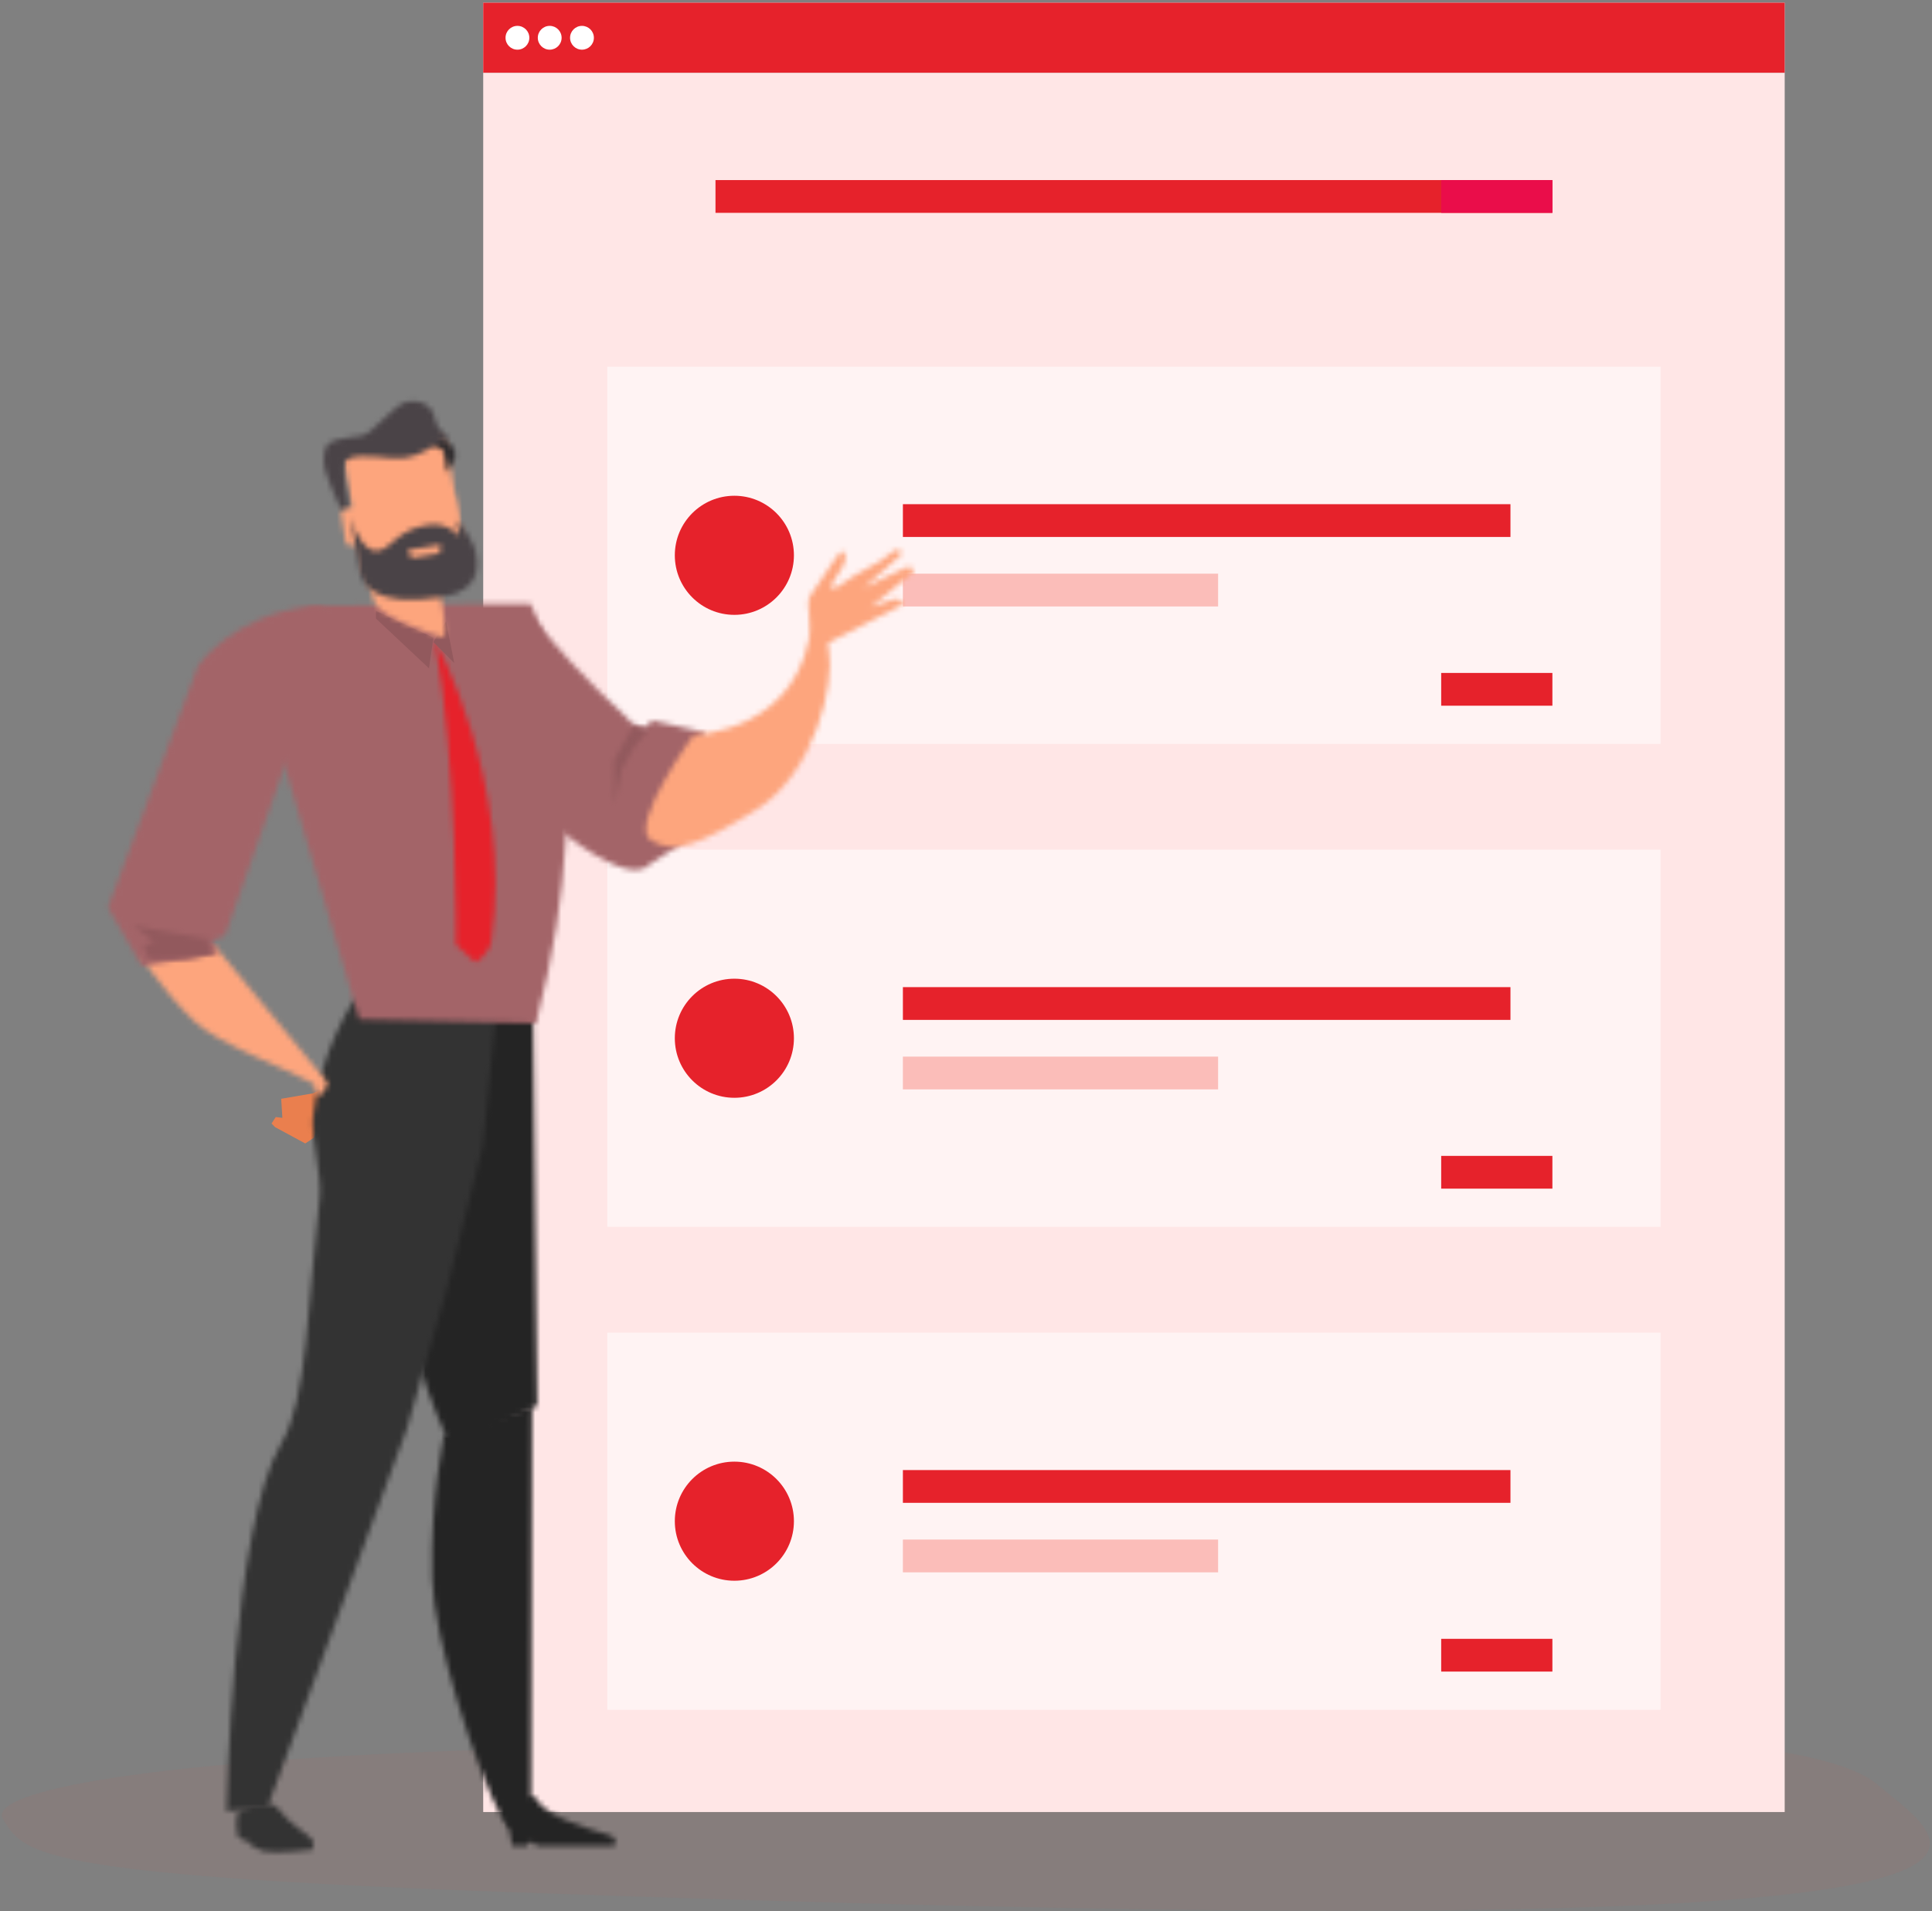 <svg xmlns="http://www.w3.org/2000/svg" xmlns:xlink="http://www.w3.org/1999/xlink" width="370px" height="366px" viewBox="0 0 370 366" version="1.1" class="svg-convert" src="https://dcdh7ea8gkhvt.cloudfront.net/wp-content/uploads/2022/02/img-overlook-discovery-workshop-1.svg">
  <rect x="0" y="0" width="370" height="366" fill="#808080" stroke="none"/>
  <desc>Created with Sketch.</desc>
  <defs>
      <path d="M1.554,1.198 L1.698,1.52 C1.851,1.386 2.106,1.237 2.408,1.237 L2.408,1.237 C2.912,1.237 3.075,1.554 3.075,1.894 L3.075,1.894 C3.07,2.398 2.686,2.83 1.832,3.646 L1.832,3.646 L1.472,3.992 L1.472,4.275 L3.618,4.275 L3.618,3.896 L2.106,3.896 L2.106,3.886 L2.374,3.637 C3.085,2.955 3.531,2.456 3.531,1.837 L3.531,1.837 C3.531,1.352 3.229,0.862 2.504,0.862 L2.504,0.862 C2.12,0.862 1.789,1.002 1.554,1.198 L1.554,1.198 Z" id="path-1"/>
      <path d="M0.228,2 C0.236,2.932 0.608,3.44 1.152,3.44 L1.152,3.44 C1.776,3.44 2.128,2.916 2.128,1.964 L2.128,1.964 C2.128,1.072 1.792,0.552 1.2,0.552 L1.2,0.552 C0.636,0.552 0.228,1.064 0.228,2 L0.228,2 Z M0.608,2.008 C0.608,1.244 0.852,0.844 1.184,0.844 L1.184,0.844 C1.576,0.844 1.748,1.296 1.748,1.98 L1.748,1.98 C1.748,2.696 1.564,3.148 1.176,3.148 L1.176,3.148 C0.828,3.148 0.608,2.736 0.608,2.008 L0.608,2.008 Z" id="path-3"/>
      <path d="M0.668,1.54 C0.668,2.02 0.992,2.4 1.496,2.4 L1.496,2.4 C1.772,2.4 2,2.288 2.148,2.1 L2.148,2.1 L2.168,2.1 C2.112,2.428 1.976,2.676 1.792,2.844 L1.792,2.844 C1.636,2.996 1.428,3.08 1.212,3.116 L1.212,3.116 C1.08,3.124 0.984,3.136 0.904,3.124 L0.904,3.124 L0.904,3.436 C0.996,3.44 1.116,3.436 1.252,3.416 L1.252,3.416 C1.552,3.38 1.852,3.252 2.064,3.04 L2.064,3.04 C2.34,2.772 2.544,2.344 2.544,1.728 L2.544,1.728 C2.544,1.012 2.192,0.552 1.624,0.552 L1.624,0.552 C1.048,0.552 0.668,1.012 0.668,1.54 L0.668,1.54 Z M1.04,1.516 C1.04,1.12 1.268,0.84 1.592,0.84 L1.592,0.84 C1.988,0.84 2.168,1.204 2.168,1.68 L2.168,1.68 L2.132,1.82 C2.032,1.988 1.832,2.108 1.58,2.108 L1.58,2.108 C1.252,2.108 1.04,1.864 1.04,1.516 L1.04,1.516 Z" id="path-5"/>
      <path d="M0.06,1.972 C0.072,2.82 0.408,3.288 0.908,3.288 L0.908,3.288 C1.476,3.288 1.796,2.808 1.796,1.94 L1.796,1.94 C1.796,1.124 1.484,0.644 0.952,0.644 L0.952,0.644 C0.432,0.644 0.06,1.116 0.06,1.972 L0.06,1.972 Z M0.408,1.976 C0.408,1.28 0.628,0.912 0.932,0.912 L0.932,0.912 C1.288,0.912 1.452,1.324 1.452,1.956 L1.452,1.956 C1.452,2.608 1.28,3.02 0.928,3.02 L0.928,3.02 C0.612,3.02 0.408,2.644 0.408,1.976 L0.408,1.976 Z" id="path-7"/>
      <path d="M0.06,2.1 C0.072,2.948 0.408,3.416 0.908,3.416 L0.908,3.416 C1.476,3.416 1.796,2.936 1.796,2.068 L1.796,2.068 C1.796,1.252 1.484,0.772 0.952,0.772 L0.952,0.772 C0.432,0.772 0.06,1.244 0.06,2.1 L0.06,2.1 Z M0.408,2.104 C0.408,1.412 0.628,1.04 0.932,1.04 L0.932,1.04 C1.288,1.04 1.452,1.452 1.452,2.084 L1.452,2.084 C1.452,2.736 1.28,3.148 0.928,3.148 L0.928,3.148 C0.612,3.148 0.408,2.772 0.408,2.104 L0.408,2.104 Z" id="path-9"/>
      <path d="M1.568,1.392 L1.702,1.69 C1.846,1.57 2.077,1.426 2.355,1.426 L2.355,1.426 C2.811,1.426 2.96,1.714 2.96,2.03 L2.96,2.03 C2.955,2.486 2.6,2.885 1.818,3.634 L1.818,3.634 L1.491,3.946 L1.491,4.2 L3.454,4.2 L3.454,3.854 L2.077,3.854 L2.077,3.85 L2.322,3.624 C2.965,3 3.373,2.544 3.373,1.978 L3.373,1.978 C3.373,1.536 3.099,1.085 2.437,1.085 L2.437,1.085 C2.082,1.085 1.779,1.214 1.568,1.392 L1.568,1.392 Z" id="path-11"/>
      <path d="M0.06,2.232 C0.072,3.076 0.408,3.544 0.908,3.544 L0.908,3.544 C1.476,3.544 1.796,3.064 1.796,2.196 L1.796,2.196 C1.796,1.38 1.484,0.904 0.952,0.904 L0.952,0.904 C0.432,0.904 0.06,1.372 0.06,2.232 L0.06,2.232 Z M0.408,2.236 C0.408,1.54 0.628,1.168 0.932,1.168 L0.932,1.168 C1.288,1.168 1.452,1.584 1.452,2.212 L1.452,2.212 C1.452,2.864 1.28,3.28 0.928,3.28 L0.928,3.28 C0.612,3.28 0.408,2.9 0.408,2.236 L0.408,2.236 Z" id="path-13"/>
      <path d="M0.736,1.751 C0.736,1.751 -0.101,3.169 0.517,6.658 L0.517,6.658 C0.521,6.702 0.974,7.036 1.605,7.458 L1.605,7.458 C1.728,7.547 1.819,7.516 1.925,7.48 L1.925,7.48 C2.03,7.449 2.139,7.413 2.29,7.502 L2.29,7.502 C2.441,7.596 2.72,8.182 2.885,8.284 L2.885,8.284 C3.835,8.858 4.85,9.404 5.44,9.551 L5.44,9.551 C7.739,10.124 14.894,9.249 14.894,9.249 L14.894,9.249 C14.894,9.249 15.195,7.858 14.793,7.329 L14.793,7.329 C13.902,6.173 10.647,4.609 7.973,1.071 L7.973,1.071 C7.68,0.689 7.067,0.547 6.309,0.547 L6.309,0.547 C4.114,0.547 0.736,1.751 0.736,1.751 L0.736,1.751 Z" id="path-15"/>
      <path d="M0.041,4.959 L1.105,10.56 L3.914,10.56 C3.914,10.56 4.232,9.764 4.72,9.764 L4.72,9.764 C5.121,9.764 5.646,10.56 6.199,10.56 L6.199,10.56 L9.261,10.56 L20.696,10.56 C20.696,10.56 20.954,9.381 20.641,8.972 L20.641,8.972 C20.475,8.769 19.522,8.404 18.886,8.224 L18.886,8.224 C15.939,7.392 7.525,4.805 6.051,1.984 L6.051,1.984 C5.674,1.258 5.19,0.977 4.661,0.977 L4.661,0.977 C2.671,0.977 0.041,4.959 0.041,4.959 L0.041,4.959 Z" id="path-17"/>
      <path d="M1.196,8.613 C1.196,8.613 -5.578,15.913 15.286,35.195 L15.286,35.195 C36.15,54.487 39.952,48.843 39.952,48.843 L39.952,48.843 L46.262,44.737 L50.935,23.276 L40.86,20.99 L39.766,22.251 C39.766,22.251 37.601,22.464 36.507,20.949 L36.507,20.949 C35.422,19.443 28.514,14.37 18.55,1.834 L18.55,1.834 C17.614,0.664 16.394,0.187 15.04,0.187 L15.04,0.187 C9.713,0.187 2.23,7.487 1.196,8.613 L1.196,8.613 Z" id="path-19"/>
      <path d="M32.453,2.718 C30.78,24.353 9.862,24.728 9.862,24.728 L9.862,24.728 C9.862,24.728 -2.703,42.047 1.611,44.88 L1.611,44.88 C5.93,47.71 10.705,46.007 21.883,39.053 L21.883,39.053 C33.066,32.094 36.887,14.79 35.744,8.646 L35.744,8.646 C34.946,4.348 33.891,0.003 33.163,0.003 L33.163,0.003 C32.849,0.003 32.6,0.795 32.453,2.718 L32.453,2.718 Z" id="path-21"/>
      <path d="M3.084,5.968 C3.084,5.968 0.409,17.225 0.787,33.392 L0.787,33.392 C1.058,44.672 8.951,69.454 14.253,79.485 L14.253,79.485 C16.56,83.84 19.693,79.189 19.693,79.189 L19.693,79.189 L19.898,0.346 L3.084,5.968 Z" id="path-23"/>
      <path d="M5.735,6.733 C0.247,14.083 0.504,35.72 1.008,45.367 L1.008,45.367 C2.212,68.091 11.844,85.881 11.844,85.881 L11.844,85.881 L27.893,77.178 L27.09,2.579 C27.09,2.579 23.053,0.891 18.172,0.891 L18.172,0.891 C13.981,0.891 9.17,2.129 5.735,6.733 L5.735,6.733 Z" id="path-25"/>
      <path d="M16.922,23.102 C16.595,26.408 18.649,34.593 18.235,38.22 L18.235,38.22 C15.914,58.337 15.919,77.013 10.886,85.427 L10.886,85.427 C1.386,101.343 0.406,155.882 0.406,155.882 L0.406,155.882 L8.192,155.258 L34.94,82.589 L42.437,56.415 L49.472,28.399 L52.06,2.574 L24.971,0.299 C24.971,0.299 18.235,10.071 16.922,23.102 L16.922,23.102 Z" id="path-27"/>
      <path d="M11.938,1.032 C-6.018,1.41 3.355,31.121 3.355,31.121 L3.355,31.121 L17.801,80.247 L51.637,81.007 C65.433,28.355 50.602,0.654 50.602,0.654 L50.602,0.654 C50.602,0.654 29.903,0.654 11.938,1.032 L11.938,1.032 Z" id="path-29"/>
      <path d="M0.718,2.763 C0.718,2.763 5.065,9.67 11.168,15.541 L11.168,15.541 C15.823,20 28.365,24.465 33.712,27.366 L33.712,27.366 C35.035,28.085 33.98,28.865 34.192,29.103 L34.192,29.103 C35.939,31.138 36.722,27.302 36.722,27.302 L36.722,27.302 L14.98,0.984 L0.718,2.763 Z" id="path-31"/>
      <path d="M4.342,58.94 L8.068,62.348 C8.068,62.348 10.774,60.639 11.105,58.253 L11.105,58.253 C15.404,27.954 0.275,0.573 0.275,0.573 L0.275,0.573 C4.639,24.638 4.342,58.94 4.342,58.94 L4.342,58.94 Z" id="path-33"/>
      <path d="M3.25,2.833 L0.553,7.675 L0.663,16.066 L2.053,9.384 L4.521,5 L7.209,1.763 C7.209,1.763 5.573,1.922 4.453,0.957 L4.453,0.957 L3.25,2.833 Z" id="path-35"/>
      <path d="M39.494,0.107 C24.627,1.727 17.952,11.475 17.952,11.475 L17.952,11.475 L0.685,57.849 L7.179,69.02 L21.958,66.47 L20.515,64.204 L23.114,63.178 L35.104,29.01 C35.946,26.222 49.679,0.07 40.141,0.07 L40.141,0.07 C39.933,0.07 39.72,0.084 39.494,0.107 L39.494,0.107 Z" id="path-37"/>
      <path d="M4.567,3.425 L2.414,3.976 L3.566,6.757 L10.93,6.589 L15.986,5.735 L14.56,3.425 L15.685,2.963 C10.455,2.156 0.494,0.247 0.494,0.247 L0.494,0.247 L4.567,3.425 Z" id="path-39"/>
      <path d="M0.929,0.988 C1.324,2.88 2.004,5.806 2.747,7.518 L2.747,7.518 C3.921,10.186 14.053,13.611 15.613,13.994 L15.613,13.994 C17.172,14.377 15.223,5.991 15.223,4.085 L15.223,4.085 C15.223,2.631 14.303,3.088 15.409,0.988 L15.409,0.988 L0.929,0.988 Z" id="path-41"/>
      <path d="M17.178,0.13 L3.523,2.261 C1.847,2.524 0.705,4.067 0.98,5.703 L0.98,5.703 L4.219,25.439 C4.484,27.075 6.065,28.188 7.737,27.925 L7.737,27.925 L21.397,25.79 C23.063,25.522 24.214,23.988 23.935,22.348 L23.935,22.348 L20.691,2.616 C20.45,1.138 19.148,0.093 17.67,0.093 L17.67,0.093 C17.509,0.093 17.344,0.107 17.178,0.13 L17.178,0.13 Z" id="path-43"/>
      <path d="M0.111,1.975 C0.111,1.975 2.71,2.898 2.915,3.369 L2.915,3.369 C3.116,3.835 3.601,7.557 3.601,7.557 L3.601,7.557 C3.601,7.557 5.099,5.385 5.244,4.169 L5.244,4.169 C5.309,3.557 4.367,1.431 2.733,0.809 L2.733,0.809 C2.486,0.718 2.262,0.677 2.052,0.677 L2.052,0.677 C0.825,0.677 0.111,1.975 0.111,1.975 L0.111,1.975 Z" id="path-45"/>
      <path d="M15.143,1.241 C13.938,1.707 10.771,5.082 8.938,6.556 L8.938,6.556 C7.11,8.034 6.91,7.22 2.786,8.193 L2.786,8.193 C0.033,8.84 0.033,10.344 0.019,12.518 L0.019,12.518 C0.01,14.687 3.333,21.604 3.333,21.604 L3.333,21.604 C3.905,21.886 4.605,22.022 4.781,21.512 L4.781,21.512 C4.948,21.006 3.629,14.934 3.924,12.844 L3.924,12.844 C4.214,10.749 9.919,11.475 12.971,11.744 L12.971,11.744 C16.014,12.016 18.238,11.321 21.752,8.994 L21.752,8.994 C22.976,8.188 23.686,7.762 23.79,7.41 L23.79,7.41 C23.829,7.304 21.876,6.917 21.314,4.242 L21.314,4.242 C20.781,1.694 18.943,0.862 17.2,0.862 L17.2,0.862 C16.462,0.862 15.743,1.008 15.143,1.241 L15.143,1.241 Z" id="path-47"/>
      <path d="M4.074,0.026 L1.167,0.476 C0.621,0.561 0.247,1.061 0.331,1.592 L0.331,1.592 L1.181,6.718 C1.269,7.248 1.792,7.613 2.343,7.523 L2.343,7.523 L5.245,7.077 C5.796,6.992 6.169,6.488 6.085,5.962 L6.085,5.962 L5.227,0.836 C5.152,0.354 4.723,0.013 4.233,0.013 L4.233,0.013 C4.181,0.013 4.125,0.017 4.074,0.026 L4.074,0.026 Z" id="path-49"/>
      <path d="M3.915,0.59 L1.008,1.044 C0.453,1.125 0.084,1.633 0.173,2.16 L0.173,2.16 L1.017,7.281 C1.111,7.816 1.629,8.177 2.184,8.091 L2.184,8.091 L5.087,7.636 C5.637,7.556 6.015,7.061 5.917,6.525 L5.917,6.525 L5.063,1.399 C4.989,0.922 4.55,0.581 4.065,0.581 L4.065,0.581 C4.013,0.581 3.962,0.585 3.915,0.59 L3.915,0.59 Z" id="path-51"/>
      <path d="M1.875,10.252 C2.259,12.555 4.067,17.451 17.623,15.361 L17.623,15.361 C25.649,14.132 24.408,8.529 24.096,6.675 L24.096,6.675 C23.859,5.261 21.482,1.289 20.497,0.605 L20.497,0.605 L21.027,3.755 C21.027,3.755 18.845,0.945 15.024,1.534 L15.024,1.534 C8.873,2.477 8.054,6.14 5.331,6.498 L5.331,6.498 C3.229,6.766 1.117,3.751 0.175,0.093 L0.175,0.093 C0.175,0.093 1.444,7.709 1.875,10.252 L1.875,10.252 Z" id="path-53"/>
      <path d="M0.177,2.326 L0.275,2.926 C0.359,3.488 0.877,3.877 1.428,3.79 L1.428,3.79 L5.581,3.099 C6.132,3.013 6.505,2.48 6.412,1.909 L6.412,1.909 L6.323,1.314 L0.177,2.326 Z" id="path-55"/>
      <path d="M17.777,0.291 C17.348,0.291 16.327,1.176 16.327,1.176 L16.327,1.176 L14.391,2.602 L9.717,5.186 L6.079,7.591 C6.079,7.591 3.833,8.655 6.53,4.877 L6.53,4.877 C9.236,1.104 7.171,0.563 7.171,0.563 L7.171,0.563 L6.044,1.918 C6.044,1.918 2.087,7.582 1.11,9.196 L1.11,9.196 C0.128,10.819 2.025,17.315 2.025,17.315 L2.025,17.315 L3.073,18.915 L19.024,10.729 C19.024,10.729 18.904,10.6 18.511,10.05 L18.511,10.05 C18.153,9.558 17.07,9.826 17.07,9.826 L17.07,9.826 L12.737,11.297 L20.85,4.645 C20.85,4.645 21.168,4.466 20.85,3.965 L20.85,3.965 C20.5,3.438 19.4,3.742 19.4,3.742 L19.4,3.742 L11.411,7.582 L18.511,1.319 C18.511,1.319 18.988,0.34 17.786,0.291 L17.786,0.291 C17.786,0.291 17.781,0.291 17.777,0.291 L17.777,0.291 Z" id="path-57"/>
  </defs>
  <g id="Solution---Icons" stroke="none" stroke-width="1" fill="none" fill-rule="evenodd">
      <g id="methodology" transform="translate(-695, -3770)">
          <g id="img-methodology-discovery-2" transform="translate(695, 3770)">
              <rect id="Rectangle" fill="#F6F7F9" fill-rule="nonzero" x="92.54" y="0.51" width="249.25" height="13.445"/>
              <g id="Group" transform="translate(92.5, 0.5)" fill="#B42C24" fill-rule="nonzero">
                  <rect id="Rectangle" x="0.04" y="0.01" width="249.25" height="13.445" style="&#10;    fill: #E6222B;&#10;"/>
              </g>
              <path d="M191.254,332.339 C164.991,332.992 144.711,333.521 93.587,335.107 C30.698,337.058 -2.818,342.864 0.589,348.429 C4.539,354.875 6.218,359.042 95.973,362.327 C412.168,373.9 375.509,355.2 359.42,341.687 C346.819,331.103 283.065,330.057 191.254,332.339" id="Fill-245" fill="#F13C31" fill-rule="nonzero" opacity="0.05"/>
              <rect id="Rectangle" fill="#FFE6E6" fill-rule="nonzero" x="92.54" y="13.955" width="249.25" height="333.095"/>
              <circle id="Oval" fill="#FFFFFF" fill-rule="nonzero" cx="99.095" cy="7.235" r="2.28"/>
              <circle id="Oval" fill="#FFFFFF" fill-rule="nonzero" cx="105.275" cy="7.235" r="2.28"/>
              <circle id="Oval" fill="#FFFFFF" fill-rule="nonzero" cx="111.455" cy="7.235" r="2.28"/>
              <g id="Group" transform="translate(137, 34)" fill="#B42C24" fill-rule="nonzero">
                  <rect id="Rectangle" x="0.025" y="0.49" width="160.275" height="6.275" style="&#10;    fill: #E6222B;&#10;"/>
              </g>
              <rect id="Rectangle" fill="#F13C31" fill-rule="nonzero" x="276.005" y="34.49" width="21.295" height="6.275" style="&#10;    fill: #ea0d4a;&#10;"/>
              <g id="Group" transform="translate(116, 70)" fill="#FFFFFF" fill-rule="nonzero" opacity="0.5">
                  <rect id="Rectangle" x="0.305" y="0.235" width="201.72" height="72.245"/>
              </g>
              <rect id="Rectangle" fill="#B42C24" fill-rule="nonzero" x="172.915" y="96.565" width="116.355" height="6.275" style="&#10;    fill: #E6222B;&#10;"/>
              <rect id="Rectangle" fill="#F13C31" fill-rule="nonzero" opacity="0.3" x="172.915" y="109.875" width="60.365" height="6.275"/>
              <rect id="Rectangle" fill="#FF5E55" fill-rule="nonzero" x="276.005" y="128.885" width="21.295" height="6.275" style="&#10;    fill: #E6222B;&#10;"/>
              <circle id="Oval" fill="#F13C31" fill-rule="nonzero" cx="140.64" cy="106.355" r="11.405" style="&#10;    fill: #E6222B;&#10;"/>
              <g id="Group" transform="translate(116, 162.5)" fill="#FFFFFF" fill-rule="nonzero" opacity="0.5">
                  <rect id="Rectangle" x="0.305" y="0.23" width="201.72" height="72.245"/>
              </g>
              <rect id="Rectangle" fill="#B42C24" fill-rule="nonzero" x="172.915" y="189.06" width="116.355" height="6.275" style="&#10;    fill: #E6222B;&#10;"/>
              <rect id="Rectangle" fill="#F13C31" fill-rule="nonzero" opacity="0.3" x="172.915" y="202.37" width="60.365" height="6.275"/>
              <rect id="Rectangle" fill="#FF5E55" fill-rule="nonzero" x="276.005" y="221.38" width="21.295" height="6.275" style="&#10;    fill: #E6222B;&#10;"/>
              <circle id="Oval" fill="#F13C31" fill-rule="nonzero" cx="140.64" cy="198.85" r="11.405" style="&#10;    fill: #E6222B;&#10;"/>
              <g id="Group" transform="translate(116, 255)" fill="#FFFFFF" fill-rule="nonzero" opacity="0.5">
                  <rect id="Rectangle" x="0.305" y="0.225" width="201.72" height="72.245"/>
              </g>
              <rect id="Rectangle" fill="#B42C24" fill-rule="nonzero" x="172.915" y="281.555" width="116.355" height="6.275" style="&#10;    fill: #E6222B;&#10;"/>
              <rect id="Rectangle" fill="#F13C31" fill-rule="nonzero" opacity="0.3" x="172.915" y="294.865" width="60.365" height="6.275"/>
              <rect id="Rectangle" fill="#FF5E55" fill-rule="nonzero" x="276.005" y="313.875" width="21.295" height="6.275" style="&#10;    fill: #E6222B;&#10;"/>
              <circle id="Oval" fill="#F13C31" fill-rule="nonzero" cx="140.64" cy="291.345" r="11.405" style="&#10;    fill: #E6222B;&#10;"/>
              <path d="M139.16,152.445 C140.141,152.309 141.139,152.372 142.095,152.63 C143.12,150.035 142.34,143.89 142.175,142.735 C140.745,143.36 139.795,143.89 139.795,143.89 L139.16,152.445 Z" id="Path" fill="#EDEEF9" fill-rule="nonzero" opacity="0.1"/>
              <g id="Group-102" transform="translate(20, 76)">
                  <polygon id="Fill-1" fill="#FEC415" points="64.46 65.254 67.54 65.254 67.54 62.746 64.46 62.746"/>
                  <polygon id="Fill-2" fill="#D8E0E3" points="64 72.252 122 72.252 122 69.748 64 69.748"/>
                  <g id="Group-5" transform="translate(4, 95)">
                      <mask id="mask-2" fill="white">
                          <use xlink:href="#path-1"/>
                      </mask>
                      <g id="Clip-4"/>
                      <polygon id="Fill-3" fill="#B9C1C5" mask="url(#mask-2)" points="-3.088 8.835 8.178 8.835 8.178 -3.702 -3.088 -3.702"/>
                  </g>
                  <g id="Group-8" transform="translate(8, 96)">
                      <mask id="mask-4" fill="white">
                          <use xlink:href="#path-3"/>
                      </mask>
                      <g id="Clip-7"/>
                      <polygon id="Fill-6" fill="#B9C1C5" mask="url(#mask-4)" points="-3.572 7.24 5.928 7.24 5.928 -3.256 -3.572 -3.256"/>
                  </g>
                  <polygon id="Fill-9" fill="#B9C1C5" points="11.146 96.602 10.534 96.926 10.606 97.218 11.094 96.95 11.102 96.95 11.102 99.398 11.466 99.398 11.466 96.602"/>
                  <g id="Group-12" transform="translate(13, 96)">
                      <mask id="mask-6" fill="white">
                          <use xlink:href="#path-5"/>
                      </mask>
                      <g id="Clip-11"/>
                      <polygon id="Fill-10" fill="#B9C1C5" mask="url(#mask-6)" points="-3.136 7.24 6.348 7.24 6.348 -3.252 -3.136 -3.252"/>
                  </g>
                  <g id="Group-15" transform="translate(61, 34)">
                      <mask id="mask-8" fill="white">
                          <use xlink:href="#path-7"/>
                      </mask>
                      <g id="Clip-14"/>
                      <polygon id="Fill-13" fill="#B9C1C5" mask="url(#mask-8)" points="-3.74 7.088 5.596 7.088 5.596 -3.16 -3.74 -3.16"/>
                  </g>
                  <polygon id="Fill-16" fill="#B9C1C5" points="60.13 23.722 59.574 24.022 59.642 24.286 60.082 24.046 60.094 24.046 60.094 26.278 60.426 26.278 60.426 23.722"/>
                  <g id="Group-19" transform="translate(61, 23)">
                      <mask id="mask-10" fill="white">
                          <use xlink:href="#path-9"/>
                      </mask>
                      <g id="Clip-18"/>
                      <polygon id="Fill-17" fill="#B9C1C5" mask="url(#mask-10)" points="-3.74 7.22 5.596 7.22 5.596 -3.028 -3.74 -3.028"/>
                  </g>
                  <g id="Group-22" transform="translate(57, 11)">
                      <mask id="mask-12" fill="white">
                          <use xlink:href="#path-11"/>
                      </mask>
                      <g id="Clip-21"/>
                      <polygon id="Fill-20" fill="#B9C1C5" mask="url(#mask-12)" points="-3.069 8.765 8.014 8.765 8.014 -3.475 -3.069 -3.475"/>
                  </g>
                  <g id="Group-25" transform="translate(61, 12)">
                      <mask id="mask-14" fill="white">
                          <use xlink:href="#path-13"/>
                      </mask>
                      <g id="Clip-24"/>
                      <polygon id="Fill-23" fill="#B9C1C5" mask="url(#mask-14)" points="-3.74 7.344 5.596 7.344 5.596 -2.9 -3.74 -2.9"/>
                  </g>
                  <polygon id="Fill-32" fill="#B9C1C5" points="79.124 40.802 78.6 41.082 78.664 41.33 79.08 41.106 79.088 41.106 79.088 43.198 79.4 43.198 79.4 40.802"/>
                  <g id="Group-35" transform="translate(25, 269)">
                      <mask id="mask-16" fill="white">
                          <use xlink:href="#path-15"/>
                      </mask>
                      <g id="Clip-34"/>
                      <polygon id="Fill-33" fill="#333333" mask="url(#mask-16)" points="-4.055 13.969 19.346 13.969 19.346 -3.676 -4.055 -3.676"/>
                  </g>
                  <g id="Group-38" transform="translate(77, 267)">
                      <mask id="mask-18" fill="white">
                          <use xlink:href="#path-17"/>
                      </mask>
                      <g id="Clip-37"/>
                      <polygon id="Fill-36" fill="#242424" mask="url(#mask-18)" points="-4.334 14.74 25.168 14.74 25.168 -3.208 -4.334 -3.208"/>
                  </g>
                  <polygon id="Fill-39" fill="#EA7F4E" points="39.9 133.407 33.851 134.445 34.077 138.092 32.81 137.942 32 139.182 32.691 139.881 38.461 143 40.135 141.885 43 132"/>
                  <g id="Group-42" transform="translate(64, 41)">
                      <mask id="mask-20" fill="white">
                          <use xlink:href="#path-19"/>
                      </mask>
                      <g id="Clip-41"/>
                      <polygon id="Fill-40" fill="#A36468" mask="url(#mask-20)" points="-4.256 53.924 55.34 53.924 55.34 -4.123 -4.256 -4.123"/>
                  </g>
                  <g id="Group-45" transform="translate(103, 40)">
                      <mask id="mask-22" fill="white">
                          <use xlink:href="#path-21"/>
                      </mask>
                      <g id="Clip-44"/>
                      <polygon id="Fill-43" fill="#FDA57D" mask="url(#mask-22)" points="-3.667 50.534 40.316 50.534 40.316 -4.346 -3.667 -4.346" style="&#10;"/>
                  </g>
                  <g id="Group-48" transform="translate(62, 193)">
                      <mask id="mask-24" fill="white">
                          <use xlink:href="#path-23"/>
                      </mask>
                      <g id="Clip-47"/>
                      <polygon id="Fill-46" fill="#242424" mask="url(#mask-24)" points="-3.471 85.672 24.12 85.672 24.12 -3.982 -3.471 -3.982"/>
                  </g>
                  <g id="Group-51" transform="translate(55, 116)">
                      <mask id="mask-26" fill="white">
                          <use xlink:href="#path-25"/>
                      </mask>
                      <g id="Clip-50"/>
                      <polygon id="Fill-49" fill="#242424" mask="url(#mask-26)" points="-3.673 90.246 32.331 90.246 32.331 -3.46 -3.673 -3.46"/>
                  </g>
                  <g id="Group-54" transform="translate(23, 115)">
                      <mask id="mask-28" fill="white">
                          <use xlink:href="#path-27"/>
                      </mask>
                      <g id="Clip-53"/>
                      <polygon id="Fill-52" fill="#333333" mask="url(#mask-28)" points="-3.969 160.243 56.43 160.243 56.43 -4.057 -3.969 -4.057" style="&#10;"/>
                  </g>
                  <g id="Group-57" transform="translate(31, 39)">
                      <mask id="mask-30" fill="white">
                          <use xlink:href="#path-29"/>
                      </mask>
                      <g id="Clip-56"/>
                      <polygon id="Fill-55" fill="#A36468" mask="url(#mask-30)" points="-3.407 85.388 61.828 85.388 61.828 -3.727 -3.407 -3.727" style="&#10;"/>
                  </g>
                  <g id="Group-60" transform="translate(6, 104)">
                      <mask id="mask-32" fill="white">
                          <use xlink:href="#path-31"/>
                      </mask>
                      <g id="Clip-59"/>
                      <polygon id="Fill-58" fill="#FDA57D" mask="url(#mask-32)" points="-3.661 34.057 41.106 34.057 41.106 -3.37 -3.661 -3.37" style="&#10;"/>
                  </g>
                  <g id="Group-63" transform="translate(63, 46)">
                      <mask id="mask-34" fill="white">
                          <use xlink:href="#path-33"/>
                      </mask>
                      <g id="Clip-62"/>
                      <polygon id="Fill-61" fill="#871811" mask="url(#mask-34)" points="-3.871 66.699 16.028 66.699 16.028 -3.783 -3.871 -3.783" style="&#10;    fill: #E6222B;&#10;"/>
                  </g>
                  <polygon id="Fill-64" fill="#92595D" points="52 42.471 62.157 52 63 46.131 52 41"/>
                  <polygon id="Fill-65" fill="#92595D" points="63 46.967 67 51 65.418 43"/>
                  <g id="Group-68" transform="translate(97, 62)">
                      <mask id="mask-36" fill="white">
                          <use xlink:href="#path-35"/>
                      </mask>
                      <g id="Clip-67"/>
                      <polygon id="Fill-66" fill="#92595D" mask="url(#mask-36)" points="-3.79 20.373 11.552 20.373 11.552 -3.35 -3.79 -3.35"/>
                  </g>
                  <g id="Group-71" transform="translate(0, 40)">
                      <mask id="mask-38" fill="white">
                          <use xlink:href="#path-37"/>
                      </mask>
                      <g id="Clip-70"/>
                      <polygon id="Fill-69" fill="#A36468" mask="url(#mask-38)" points="-3.71 73.37 47.889 73.37 47.889 -4.275 -3.71 -4.275" style="&#10;"/>
                  </g>
                  <g id="Group-74" transform="translate(5, 101)">
                      <mask id="mask-40" fill="white">
                          <use xlink:href="#path-39"/>
                      </mask>
                      <g id="Clip-73"/>
                      <polygon id="Fill-72" fill="#92595D" mask="url(#mask-40)" points="-3.854 11.191 20.334 11.191 20.334 -4.186 -3.854 -4.186"/>
                  </g>
                  <g id="Group-77" transform="translate(49, 32)">
                      <mask id="mask-42" fill="white">
                          <use xlink:href="#path-41"/>
                      </mask>
                      <g id="Clip-76"/>
                      <polygon id="Fill-75" fill="#FDA57D" mask="url(#mask-42)" points="-3.377 18.392 20.522 18.392 20.522 -3.397 -3.377 -3.397" style="&#10;"/>
                  </g>
                  <g id="Group-80" transform="translate(45, 7)">
                      <mask id="mask-44" fill="white">
                          <use xlink:href="#path-43"/>
                      </mask>
                      <g id="Clip-79"/>
                      <polygon id="Fill-78" fill="#FDA57D" mask="url(#mask-44)" points="-3.565 32.352 28.475 32.352 28.475 -4.301 -3.565 -4.301"/>
                  </g>
                  <g id="Group-83" transform="translate(62, 7)">
                      <mask id="mask-46" fill="white">
                          <use xlink:href="#path-45"/>
                      </mask>
                      <g id="Clip-82"/>
                      <polygon id="Fill-81" fill="#312D2F" mask="url(#mask-46)" points="-4.323 11.899 9.682 11.899 9.682 -3.666 -4.323 -3.666"/>
                  </g>
                  <g id="Group-86" transform="translate(42, 0)">
                      <mask id="mask-48" fill="white">
                          <use xlink:href="#path-47"/>
                      </mask>
                      <g id="Clip-85"/>
                      <polygon id="Fill-84" fill="#4A4347" mask="url(#mask-48)" points="-4.505 26.035 28.319 26.035 28.319 -3.326 -4.505 -3.326" style=""/>
                  </g>
                  <g id="Group-89" transform="translate(45, 21)">
                      <mask id="mask-50" fill="white" style="&#10;">
                          <use xlink:href="#path-49"/>
                      </mask>
                      <g id="Clip-88"/>
                      <polygon id="Fill-87" fill="#FDA57D" mask="url(#mask-50)" points="-4.116 11.812 10.537 11.812 10.537 -4.263 -4.116 -4.263" style="&#10;"/>
                  </g>
                  <g id="Group-92" transform="translate(62, 18)">
                      <mask id="mask-52" fill="white" style="&#10;">
                          <use xlink:href="#path-51"/>
                      </mask>
                      <g id="Clip-91"/>
                      <polygon id="Fill-90" fill="#FDA57D" mask="url(#mask-52)" points="-4.275 12.38 10.369 12.38 10.369 -3.695 -4.275 -3.695" style="&#10;    ]: #f1c4b4;&#10;"/>
                  </g>
                  <g id="Group-95" transform="translate(47, 23)">
                      <mask id="mask-54" fill="white">
                          <use xlink:href="#path-53"/>
                      </mask>
                      <g id="Clip-94"/>
                      <polygon id="Fill-93" fill="#4A4347" mask="url(#mask-54)" points="-4.323 20.175 28.854 20.175 28.854 -4.214 -4.323 -4.214" style=""/>
                  </g>
                  <g id="Group-98" transform="translate(58, 27)">
                      <mask id="mask-56" fill="white">
                          <use xlink:href="#path-55"/>
                      </mask>
                      <g id="Clip-97"/>
                      <polygon id="Fill-96" fill="#FDA57D" mask="url(#mask-56)" points="-4.256 8.365 10.864 8.365 10.864 -3.246 -4.256 -3.246"/>
                  </g>
                  <g id="Group-101" transform="translate(134, 29)">
                      <mask id="mask-58" fill="white">
                          <use xlink:href="#path-57"/>
                      </mask>
                      <g id="Clip-100"/>
                      <polygon id="Fill-99" fill="#FDA57D" mask="url(#mask-58)" points="-3.373 23.162 25.196 23.162 25.196 -3.956 -3.373 -3.956" style="&#10;"/>
                  </g>
              </g>
          </g>
      </g>
  </g>
</svg>